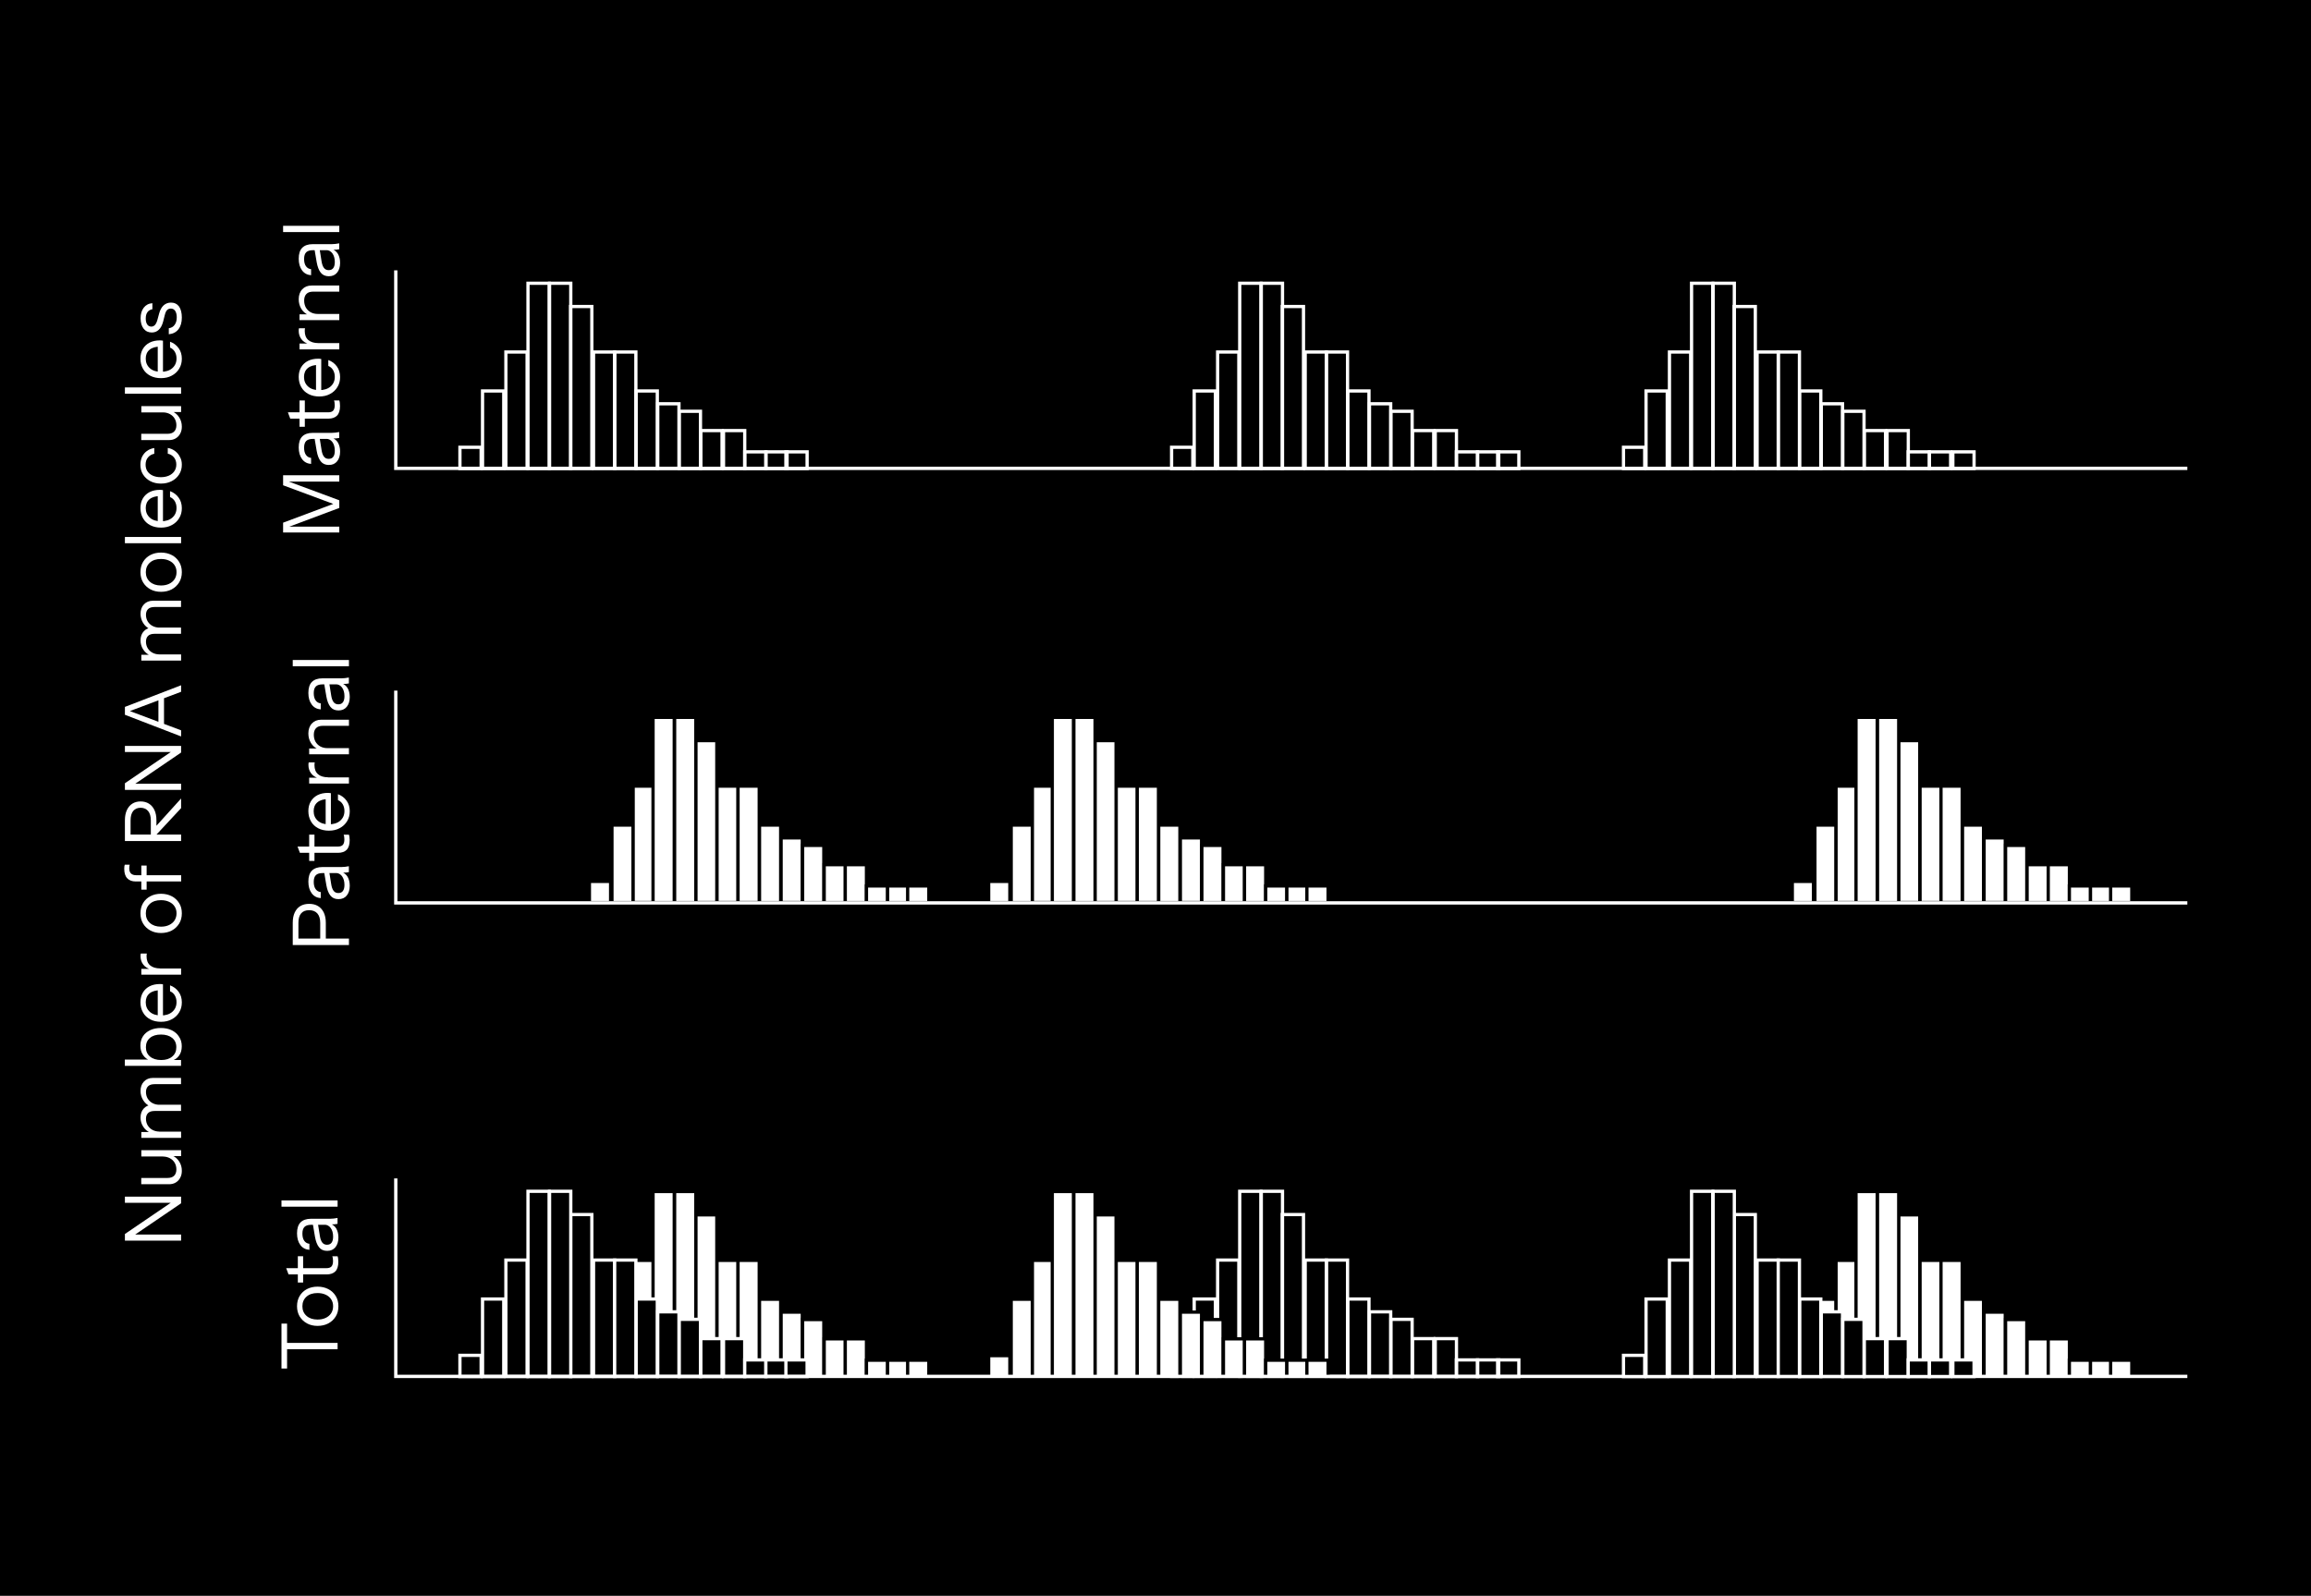 <?xml version="1.0" encoding="utf-8"?>
<!-- Generator: Adobe Illustrator 27.9.0, SVG Export Plug-In . SVG Version: 6.00 Build 0)  -->
<svg version="1.1" id="Layer_1" xmlns="http://www.w3.org/2000/svg" xmlns:xlink="http://www.w3.org/1999/xlink" x="0px" y="0px"
	 viewBox="0 0 313.79 216.74" style="enable-background:new 0 0 313.79 216.74;" xml:space="preserve">
<style type="text/css">
	.st0{fill:#FFFFFF;}
	.st1{fill:none;stroke:#FFFFFF;stroke-width:0.441;stroke-miterlimit:10;}
	.st2{fill:#FFFFFF;stroke:#000000;stroke-width:0.441;stroke-miterlimit:10;}
	.st3{fill:none;stroke:#FFFFFF;stroke-width:0.452;stroke-miterlimit:10;}
	.st4{stroke:#FFFFFF;stroke-width:0.441;stroke-miterlimit:10;}
</style>
<g>
	<g>
		<rect width="313.79" height="216.74"/>
	</g>
</g>
<g>
	<g>
		<path class="st0" d="M24.59,168.5h-7.63v-0.9l6.42-4.37l0.02,0.13h-6.44v-0.83h7.63v0.9l-6.42,4.37l-0.02-0.13h6.44V168.5z"/>
		<path class="st0" d="M24.69,159.02c0,0.35-0.07,0.67-0.22,0.94c-0.14,0.28-0.35,0.49-0.61,0.65c-0.27,0.16-0.57,0.23-0.92,0.23
			h-3.76v-0.85h3.54c0.41,0,0.72-0.1,0.92-0.3c0.2-0.2,0.31-0.49,0.31-0.86c0-0.34-0.08-0.64-0.23-0.9s-0.37-0.47-0.65-0.62
			c-0.28-0.15-0.6-0.23-0.96-0.23l1.28-0.14c0.4,0.18,0.72,0.45,0.95,0.83C24.58,158.14,24.69,158.56,24.69,159.02z M24.59,157.02
			h-1.27v0.05h-4.13v-0.85h5.4V157.02z"/>
		<path class="st0" d="M24.59,154.54h-5.4v-0.79h1.27v-0.05h4.13V154.54z M24.59,150.89h-3.58c-0.41,0-0.71,0.09-0.9,0.28
			c-0.19,0.18-0.29,0.45-0.29,0.79c0,0.32,0.08,0.62,0.23,0.88c0.16,0.26,0.37,0.47,0.65,0.62c0.28,0.15,0.6,0.23,0.96,0.23
			l-1.28,0.14c-0.4-0.18-0.72-0.46-0.95-0.83c-0.23-0.37-0.35-0.77-0.35-1.2c0-0.52,0.15-0.95,0.46-1.27
			c0.31-0.32,0.72-0.49,1.24-0.49h3.8V150.89z M24.59,147.25h-3.58c-0.41,0-0.71,0.09-0.9,0.28c-0.19,0.18-0.29,0.45-0.29,0.79
			c0,0.32,0.08,0.62,0.23,0.88c0.16,0.26,0.37,0.47,0.65,0.62c0.28,0.15,0.6,0.23,0.96,0.23l-1.28,0.21
			c-0.4-0.18-0.72-0.47-0.95-0.85c-0.23-0.38-0.35-0.79-0.35-1.23c0-0.52,0.15-0.95,0.46-1.28c0.31-0.33,0.72-0.5,1.24-0.5h3.8
			V147.25z"/>
		<path class="st0" d="M24.68,142.1c0,0.51-0.12,0.94-0.37,1.28c-0.25,0.35-0.6,0.58-1.05,0.71l-0.02-0.12h1.34v0.79h-7.63v-0.85
			h3.48l-0.03,0.12c-0.42-0.13-0.74-0.38-0.98-0.74c-0.24-0.36-0.36-0.78-0.36-1.28c0-0.48,0.12-0.9,0.35-1.26
			c0.23-0.36,0.56-0.63,0.97-0.83c0.42-0.2,0.9-0.3,1.46-0.3c0.56,0,1.06,0.1,1.48,0.31s0.75,0.49,0.98,0.86
			C24.57,141.18,24.68,141.61,24.68,142.1z M23.94,142.23c0-0.54-0.19-0.96-0.56-1.26c-0.37-0.3-0.88-0.46-1.52-0.46
			c-0.64,0-1.14,0.15-1.5,0.46c-0.36,0.3-0.55,0.72-0.55,1.26c0,0.54,0.19,0.96,0.56,1.27c0.37,0.31,0.88,0.47,1.52,0.47
			c0.63,0,1.13-0.16,1.49-0.47C23.76,143.19,23.94,142.77,23.94,142.23z"/>
		<path class="st0" d="M24.69,136.14c0,0.52-0.12,0.97-0.37,1.37c-0.24,0.4-0.58,0.71-1,0.93c-0.42,0.23-0.91,0.34-1.46,0.34
			s-1.04-0.11-1.46-0.33c-0.42-0.22-0.75-0.53-0.98-0.94c-0.23-0.4-0.35-0.86-0.35-1.39c0-0.5,0.11-0.94,0.33-1.31
			c0.22-0.37,0.53-0.66,0.92-0.86c0.4-0.2,0.86-0.3,1.4-0.3c0.07,0,0.14,0,0.2,0.01c0.06,0,0.13,0.01,0.21,0.03v4.46h-0.71v-3.94
			l0.39,0.28c-0.65,0-1.15,0.14-1.5,0.43c-0.35,0.29-0.52,0.69-0.52,1.21c0,0.54,0.19,0.97,0.56,1.3c0.37,0.33,0.87,0.49,1.5,0.49
			c0.64,0,1.16-0.16,1.54-0.49s0.58-0.77,0.58-1.32c0-0.35-0.08-0.65-0.23-0.91c-0.15-0.26-0.37-0.45-0.65-0.57v-0.8
			c0.49,0.18,0.88,0.47,1.17,0.88C24.55,135.11,24.69,135.59,24.69,136.14z"/>
		<path class="st0" d="M24.59,132.38h-5.4v-0.79h1.38v-0.05h4.02V132.38z M21.77,131.53l-1.28,0.14c-0.46-0.13-0.81-0.35-1.05-0.68
			c-0.24-0.32-0.36-0.7-0.36-1.12c0-0.18,0.01-0.3,0.04-0.36h0.82c-0.01,0.04-0.02,0.08-0.03,0.15c0,0.06-0.01,0.14-0.01,0.23
			c0,0.54,0.16,0.94,0.48,1.22C20.71,131.39,21.17,131.53,21.77,131.53z"/>
		<path class="st0" d="M24.69,124.05c0,0.53-0.12,1-0.37,1.4c-0.25,0.4-0.58,0.71-1.01,0.94c-0.43,0.22-0.91,0.33-1.45,0.33
			c-0.54,0-1.02-0.11-1.44-0.34c-0.42-0.23-0.75-0.54-0.99-0.94c-0.24-0.4-0.36-0.86-0.36-1.39c0-0.54,0.12-1,0.36-1.4
			c0.24-0.4,0.57-0.71,0.99-0.93c0.42-0.22,0.9-0.33,1.44-0.33c0.54,0,1.02,0.11,1.45,0.33c0.43,0.22,0.76,0.53,1.01,0.93
			C24.57,123.04,24.69,123.51,24.69,124.05z M23.97,124.05c0-0.37-0.09-0.68-0.27-0.95c-0.18-0.27-0.43-0.48-0.75-0.62
			c-0.32-0.15-0.68-0.22-1.1-0.22c-0.62,0-1.12,0.16-1.49,0.49c-0.37,0.33-0.56,0.76-0.56,1.31c0,0.54,0.19,0.97,0.56,1.3
			c0.37,0.33,0.87,0.5,1.49,0.5c0.42,0,0.78-0.07,1.1-0.22c0.32-0.15,0.57-0.36,0.75-0.63C23.88,124.72,23.97,124.41,23.97,124.05z"
			/>
		<path class="st0" d="M19.91,120.83h-0.72v-3.27h0.72V120.83z M24.59,119.72h-6.16c-0.49,0-0.88-0.14-1.15-0.43
			c-0.28-0.29-0.41-0.72-0.41-1.31c0-0.14,0.01-0.25,0.02-0.33c0.01-0.08,0.03-0.15,0.05-0.21h0.67c-0.01,0.05-0.03,0.12-0.04,0.21
			c-0.01,0.09-0.02,0.18-0.02,0.28c0,0.32,0.08,0.56,0.24,0.71c0.16,0.15,0.39,0.23,0.69,0.23h6.12V119.72z"/>
		<path class="st0" d="M24.59,114.23h-7.63v-2.82c0-0.54,0.09-1.01,0.27-1.39c0.18-0.38,0.42-0.67,0.74-0.87s0.69-0.3,1.12-0.3
			c0.43,0,0.81,0.1,1.13,0.3s0.57,0.49,0.75,0.87c0.18,0.38,0.27,0.84,0.27,1.39v2.18h-0.76v-2.15c0-0.56-0.12-0.99-0.37-1.29
			c-0.25-0.29-0.59-0.44-1.02-0.44c-0.42,0-0.75,0.14-1,0.43c-0.24,0.29-0.36,0.72-0.36,1.29v1.92h6.86V114.23z M24.59,109.76
			l-3.78,4.06v-1.19l3.78-4.18V109.76z"/>
		<path class="st0" d="M24.59,107.28h-7.63v-0.9l6.42-4.37l0.02,0.13h-6.44v-0.83h7.63v0.9l-6.42,4.37l-0.02-0.13h6.44V107.28z"/>
		<path class="st0" d="M24.59,100.02l-7.63-2.94v-0.76l7.63,2.87V100.02z M21.51,98.56v-3.98h0.76v3.98H21.51z M24.59,93.96
			l-7.63,2.87v-0.82l7.63-2.94V93.96z"/>
		<path class="st0" d="M24.59,89.72h-5.4v-0.79h1.27v-0.05h4.13V89.72z M24.59,86.08h-3.58c-0.41,0-0.71,0.09-0.9,0.28
			c-0.19,0.18-0.29,0.45-0.29,0.79c0,0.32,0.08,0.62,0.23,0.88c0.16,0.26,0.37,0.47,0.65,0.62c0.28,0.15,0.6,0.23,0.96,0.23
			l-1.28,0.14c-0.4-0.18-0.72-0.46-0.95-0.83c-0.23-0.37-0.35-0.77-0.35-1.2c0-0.52,0.15-0.95,0.46-1.27
			c0.31-0.32,0.72-0.49,1.24-0.49h3.8V86.08z M24.59,82.44h-3.58c-0.41,0-0.71,0.09-0.9,0.28c-0.19,0.18-0.29,0.45-0.29,0.79
			c0,0.32,0.08,0.62,0.23,0.88c0.16,0.26,0.37,0.47,0.65,0.62c0.28,0.15,0.6,0.23,0.96,0.23l-1.28,0.21
			c-0.4-0.18-0.72-0.47-0.95-0.85c-0.23-0.38-0.35-0.79-0.35-1.23c0-0.52,0.15-0.95,0.46-1.28c0.31-0.33,0.72-0.5,1.24-0.5h3.8
			V82.44z"/>
		<path class="st0" d="M24.69,77.71c0,0.53-0.12,1-0.37,1.4c-0.25,0.4-0.58,0.71-1.01,0.94c-0.43,0.22-0.91,0.33-1.45,0.33
			c-0.54,0-1.02-0.11-1.44-0.34c-0.42-0.23-0.75-0.54-0.99-0.94c-0.24-0.4-0.36-0.86-0.36-1.39c0-0.54,0.12-1,0.36-1.4
			c0.24-0.4,0.57-0.71,0.99-0.93c0.42-0.22,0.9-0.33,1.44-0.33c0.54,0,1.02,0.11,1.45,0.33c0.43,0.22,0.76,0.53,1.01,0.93
			C24.57,76.71,24.69,77.18,24.69,77.71z M23.97,77.71c0-0.37-0.09-0.68-0.27-0.95c-0.18-0.27-0.43-0.48-0.75-0.62
			c-0.32-0.15-0.68-0.22-1.1-0.22c-0.62,0-1.12,0.16-1.49,0.49c-0.37,0.33-0.56,0.76-0.56,1.31c0,0.54,0.19,0.97,0.56,1.3
			c0.37,0.33,0.87,0.5,1.49,0.5c0.42,0,0.78-0.07,1.1-0.22c0.32-0.15,0.57-0.36,0.75-0.63C23.88,78.39,23.97,78.07,23.97,77.71z"/>
		<path class="st0" d="M24.59,73.78h-7.63v-0.85h7.63V73.78z"/>
		<path class="st0" d="M24.69,69.02c0,0.52-0.12,0.97-0.37,1.37c-0.24,0.4-0.58,0.71-1,0.93c-0.42,0.23-0.91,0.34-1.46,0.34
			s-1.04-0.11-1.46-0.33c-0.42-0.22-0.75-0.53-0.98-0.94c-0.23-0.4-0.35-0.86-0.35-1.39c0-0.5,0.11-0.94,0.33-1.31
			c0.22-0.37,0.53-0.66,0.92-0.86c0.4-0.2,0.86-0.3,1.4-0.3c0.07,0,0.14,0,0.2,0.01c0.06,0,0.13,0.01,0.21,0.03v4.46h-0.71v-3.94
			l0.39,0.28c-0.65,0-1.15,0.14-1.5,0.43c-0.35,0.29-0.52,0.69-0.52,1.21c0,0.54,0.19,0.97,0.56,1.3c0.37,0.33,0.87,0.49,1.5,0.49
			c0.64,0,1.16-0.16,1.54-0.49c0.38-0.33,0.58-0.77,0.58-1.32c0-0.35-0.08-0.65-0.23-0.91c-0.15-0.26-0.37-0.45-0.65-0.57v-0.8
			c0.49,0.18,0.88,0.47,1.17,0.88C24.55,67.99,24.69,68.47,24.69,69.02z"/>
		<path class="st0" d="M24.69,63.12c0,0.49-0.12,0.93-0.37,1.32c-0.24,0.38-0.58,0.69-1.01,0.91c-0.43,0.22-0.91,0.33-1.46,0.33
			c-0.54,0-1.02-0.11-1.44-0.33c-0.42-0.22-0.75-0.53-0.99-0.91c-0.24-0.38-0.36-0.82-0.36-1.31c0-0.4,0.08-0.76,0.23-1.09
			c0.16-0.32,0.38-0.59,0.66-0.79c0.29-0.21,0.62-0.34,1-0.4v0.78c-0.35,0.07-0.63,0.23-0.85,0.49c-0.22,0.25-0.33,0.58-0.33,0.99
			c0,0.35,0.08,0.65,0.25,0.9c0.17,0.25,0.41,0.45,0.72,0.59c0.31,0.14,0.67,0.21,1.09,0.21c0.42,0,0.78-0.07,1.1-0.21
			c0.32-0.14,0.56-0.34,0.74-0.6c0.18-0.26,0.27-0.56,0.27-0.91c0-0.39-0.11-0.71-0.32-0.97c-0.22-0.26-0.5-0.43-0.84-0.5v-0.78
			c0.37,0.06,0.7,0.2,0.99,0.42c0.29,0.22,0.51,0.48,0.66,0.8C24.62,62.38,24.69,62.73,24.69,63.12z"/>
		<path class="st0" d="M24.69,57.95c0,0.35-0.07,0.67-0.22,0.94c-0.14,0.28-0.35,0.49-0.61,0.65c-0.27,0.16-0.57,0.23-0.92,0.23
			h-3.76v-0.85h3.54c0.41,0,0.72-0.1,0.92-0.3c0.2-0.2,0.31-0.49,0.31-0.86c0-0.34-0.08-0.64-0.23-0.9s-0.37-0.47-0.65-0.62
			c-0.28-0.15-0.6-0.23-0.96-0.23l1.28-0.14c0.4,0.18,0.72,0.45,0.95,0.83C24.58,57.08,24.69,57.49,24.69,57.95z M24.59,55.96h-1.27
			v0.05h-4.13v-0.85h5.4V55.96z"/>
		<path class="st0" d="M24.59,53.47h-7.63v-0.85h7.63V53.47z"/>
		<path class="st0" d="M24.69,48.72c0,0.52-0.12,0.97-0.37,1.37c-0.24,0.4-0.58,0.71-1,0.93c-0.42,0.23-0.91,0.34-1.46,0.34
			s-1.04-0.11-1.46-0.33c-0.42-0.22-0.75-0.53-0.98-0.94c-0.23-0.4-0.35-0.86-0.35-1.39c0-0.5,0.11-0.94,0.33-1.31
			c0.22-0.37,0.53-0.66,0.92-0.86c0.4-0.2,0.86-0.3,1.4-0.3c0.07,0,0.14,0,0.2,0.01c0.06,0,0.13,0.01,0.21,0.03v4.46h-0.71v-3.94
			l0.39,0.28c-0.65,0-1.15,0.14-1.5,0.43c-0.35,0.29-0.52,0.69-0.52,1.21c0,0.54,0.19,0.97,0.56,1.3c0.37,0.33,0.87,0.49,1.5,0.49
			c0.64,0,1.16-0.16,1.54-0.49c0.38-0.33,0.58-0.77,0.58-1.32c0-0.35-0.08-0.65-0.23-0.91c-0.15-0.26-0.37-0.45-0.65-0.57v-0.8
			c0.49,0.18,0.88,0.47,1.17,0.88C24.55,47.69,24.69,48.17,24.69,48.72z"/>
		<path class="st0" d="M24.69,43.13c0,0.66-0.15,1.19-0.46,1.59c-0.31,0.4-0.74,0.62-1.31,0.68v-0.82c0.35-0.05,0.61-0.2,0.79-0.46
			C23.9,43.87,24,43.53,24,43.11c0-0.37-0.07-0.67-0.21-0.88c-0.14-0.21-0.34-0.32-0.6-0.32c-0.18,0-0.34,0.06-0.48,0.18
			c-0.14,0.12-0.25,0.36-0.34,0.72l-0.22,0.87c-0.13,0.49-0.32,0.86-0.59,1.11c-0.26,0.25-0.58,0.37-0.95,0.37
			c-0.47,0-0.83-0.17-1.11-0.52c-0.27-0.35-0.41-0.82-0.41-1.41c0-0.59,0.14-1.06,0.42-1.43c0.28-0.37,0.67-0.58,1.18-0.62v0.82
			c-0.29,0.05-0.51,0.18-0.67,0.4c-0.16,0.22-0.23,0.51-0.23,0.87c0,0.35,0.07,0.61,0.2,0.8c0.13,0.19,0.32,0.29,0.56,0.29
			c0.18,0,0.34-0.07,0.48-0.21c0.13-0.14,0.25-0.37,0.34-0.69l0.23-0.85c0.13-0.5,0.34-0.88,0.61-1.13c0.28-0.25,0.61-0.38,1-0.38
			c0.47,0,0.84,0.18,1.11,0.54C24.56,41.99,24.69,42.49,24.69,43.13z"/>
	</g>
	<g>
		<path class="st0" d="M46.07,72.32h-7.63v-1.33l7.35-2.75v0.4l-7.35-2.73v-1.36h7.63v0.86H38.9v-0.12l7.17,2.66v1.04l-7.11,2.66
			v-0.12h7.11V72.32z"/>
		<path class="st0" d="M46.18,61.33c0,0.56-0.14,1-0.41,1.33c-0.27,0.33-0.64,0.49-1.12,0.49c-0.47,0-0.84-0.16-1.1-0.49
			c-0.26-0.32-0.44-0.8-0.55-1.42l-0.32-1.89h0.7l0.28,1.76c0.06,0.4,0.17,0.7,0.32,0.9c0.15,0.2,0.36,0.31,0.65,0.31
			c0.28,0,0.48-0.09,0.62-0.28c0.14-0.19,0.21-0.46,0.21-0.83c0-0.47-0.11-0.86-0.32-1.16c-0.22-0.3-0.5-0.45-0.84-0.45l0.75-0.14
			c0.36,0.11,0.64,0.33,0.84,0.66C46.08,60.46,46.18,60.86,46.18,61.33z M46.07,59.48c-0.12,0.03-0.26,0.05-0.41,0.06
			c-0.16,0.01-0.35,0.02-0.59,0.02v0.05h-2.58c-0.41,0-0.71,0.09-0.91,0.28c-0.19,0.19-0.29,0.49-0.29,0.91
			c0,0.41,0.08,0.74,0.25,0.98c0.17,0.24,0.4,0.38,0.7,0.41v0.82c-0.52-0.04-0.93-0.25-1.23-0.66s-0.45-0.93-0.45-1.58
			c0-0.67,0.16-1.17,0.48-1.49c0.32-0.32,0.79-0.49,1.43-0.49h2.59c0.16,0,0.32-0.01,0.48-0.03c0.17-0.02,0.34-0.05,0.52-0.08V59.48
			z"/>
		<path class="st0" d="M41.39,57.96h-0.72v-3.57h0.72V57.96z M46.17,55.14c0,0.6-0.14,1.04-0.41,1.31
			c-0.27,0.27-0.67,0.41-1.18,0.41h-5.17L39.09,56h5.48c0.3,0,0.53-0.08,0.67-0.23c0.14-0.16,0.21-0.41,0.21-0.76
			c0-0.14-0.01-0.26-0.03-0.37c-0.02-0.1-0.04-0.19-0.07-0.25h0.72c0.03,0.07,0.05,0.17,0.07,0.3
			C46.16,54.83,46.17,54.97,46.17,55.14z"/>
		<path class="st0" d="M46.18,51.21c0,0.52-0.12,0.97-0.37,1.37c-0.24,0.4-0.58,0.71-1,0.93c-0.42,0.23-0.91,0.34-1.46,0.34
			s-1.04-0.11-1.46-0.33c-0.42-0.22-0.75-0.53-0.98-0.94c-0.23-0.4-0.35-0.86-0.35-1.39c0-0.5,0.11-0.94,0.33-1.31
			c0.22-0.37,0.53-0.66,0.92-0.86c0.4-0.2,0.86-0.3,1.4-0.3c0.07,0,0.14,0,0.2,0.01c0.06,0,0.13,0.01,0.21,0.03v4.46h-0.71v-3.94
			l0.39,0.28c-0.65,0-1.15,0.14-1.5,0.43c-0.35,0.29-0.52,0.69-0.52,1.21c0,0.54,0.19,0.97,0.56,1.3c0.37,0.33,0.87,0.49,1.5,0.49
			c0.64,0,1.16-0.16,1.54-0.49c0.38-0.33,0.58-0.77,0.58-1.32c0-0.35-0.08-0.65-0.23-0.91c-0.15-0.26-0.37-0.45-0.65-0.57v-0.8
			c0.49,0.18,0.88,0.47,1.17,0.88C46.03,50.17,46.18,50.66,46.18,51.21z"/>
		<path class="st0" d="M46.07,47.45h-5.4v-0.79h1.38V46.6h4.02V47.45z M43.25,46.6l-1.28,0.14c-0.46-0.13-0.81-0.35-1.05-0.68
			c-0.24-0.32-0.36-0.7-0.36-1.12c0-0.18,0.01-0.3,0.04-0.36h0.82c-0.01,0.04-0.02,0.08-0.03,0.15c0,0.06-0.01,0.14-0.01,0.23
			c0,0.54,0.16,0.94,0.48,1.22C42.19,46.46,42.65,46.6,43.25,46.6z"/>
		<path class="st0" d="M46.07,43.48h-5.4v-0.79h1.27v-0.05h4.13V43.48z M46.07,39.61h-3.54c-0.41,0-0.72,0.1-0.92,0.31
			c-0.21,0.21-0.31,0.51-0.31,0.91c0,0.35,0.08,0.67,0.23,0.94c0.16,0.27,0.37,0.48,0.65,0.64c0.28,0.15,0.6,0.23,0.96,0.23
			l-1.28,0.14c-0.4-0.18-0.72-0.46-0.95-0.84c-0.23-0.38-0.35-0.81-0.35-1.29c0-0.56,0.16-1.02,0.48-1.36
			c0.32-0.34,0.74-0.51,1.27-0.51h3.76V39.61z"/>
		<path class="st0" d="M46.18,35.7c0,0.56-0.14,1-0.41,1.33c-0.27,0.33-0.64,0.49-1.12,0.49c-0.47,0-0.84-0.16-1.1-0.49
			c-0.26-0.32-0.44-0.8-0.55-1.42l-0.32-1.89h0.7l0.28,1.76c0.06,0.4,0.17,0.7,0.32,0.9c0.15,0.2,0.36,0.31,0.65,0.31
			c0.28,0,0.48-0.09,0.62-0.28c0.14-0.19,0.21-0.46,0.21-0.83c0-0.47-0.11-0.86-0.32-1.16c-0.22-0.3-0.5-0.45-0.84-0.45l0.75-0.14
			c0.36,0.11,0.64,0.33,0.84,0.66C46.08,34.83,46.18,35.23,46.18,35.7z M46.07,33.85c-0.12,0.03-0.26,0.05-0.41,0.06
			c-0.16,0.01-0.35,0.02-0.59,0.02v0.05h-2.58c-0.41,0-0.71,0.09-0.91,0.28c-0.19,0.19-0.29,0.49-0.29,0.91
			c0,0.41,0.08,0.74,0.25,0.98c0.17,0.24,0.4,0.38,0.7,0.41v0.82c-0.52-0.04-0.93-0.25-1.23-0.66s-0.45-0.93-0.45-1.58
			c0-0.67,0.16-1.17,0.48-1.49c0.32-0.32,0.79-0.49,1.43-0.49h2.59c0.16,0,0.32-0.01,0.48-0.03c0.17-0.02,0.34-0.05,0.52-0.08V33.85
			z"/>
		<path class="st0" d="M46.07,31.52h-7.63v-0.85h7.63V31.52z"/>
	</g>
	<g>
		<path class="st0" d="M47.38,128.35h-7.63v-3.03c0-0.54,0.09-1.01,0.27-1.39c0.18-0.38,0.43-0.67,0.76-0.87
			c0.33-0.2,0.73-0.3,1.2-0.3c0.47,0,0.87,0.1,1.2,0.3c0.34,0.2,0.59,0.49,0.78,0.87c0.18,0.38,0.28,0.84,0.28,1.39v2.39h-0.76
			v-2.36c0-0.56-0.13-0.99-0.39-1.29c-0.26-0.29-0.63-0.44-1.11-0.44c-0.48,0-0.84,0.14-1.09,0.43c-0.25,0.29-0.37,0.72-0.37,1.29
			v2.13h6.86V128.35z"/>
		<path class="st0" d="M47.49,120.3c0,0.56-0.14,1-0.41,1.33c-0.27,0.33-0.64,0.49-1.12,0.49s-0.84-0.16-1.1-0.49
			c-0.26-0.32-0.44-0.8-0.55-1.42l-0.32-1.89h0.7l0.28,1.76c0.06,0.4,0.17,0.7,0.32,0.9c0.15,0.2,0.36,0.31,0.65,0.31
			c0.28,0,0.48-0.09,0.62-0.28c0.14-0.19,0.21-0.46,0.21-0.83c0-0.47-0.11-0.86-0.32-1.16c-0.22-0.3-0.5-0.45-0.84-0.45l0.75-0.14
			c0.36,0.11,0.64,0.33,0.84,0.66C47.39,119.43,47.49,119.83,47.49,120.3z M47.38,118.45c-0.12,0.03-0.26,0.05-0.41,0.06
			c-0.16,0.01-0.35,0.02-0.59,0.02v0.05h-2.58c-0.41,0-0.71,0.09-0.91,0.28c-0.19,0.19-0.29,0.49-0.29,0.91
			c0,0.41,0.08,0.74,0.25,0.98c0.17,0.24,0.4,0.38,0.7,0.41v0.82c-0.52-0.04-0.93-0.25-1.23-0.66s-0.45-0.93-0.45-1.58
			c0-0.67,0.16-1.17,0.48-1.49c0.32-0.32,0.79-0.49,1.43-0.49h2.59c0.16,0,0.32-0.01,0.48-0.03c0.17-0.02,0.34-0.05,0.52-0.08
			V118.45z"/>
		<path class="st0" d="M42.7,116.93h-0.72v-3.57h0.72V116.93z M47.48,114.11c0,0.6-0.14,1.04-0.41,1.31
			c-0.27,0.27-0.67,0.41-1.18,0.41h-5.17l-0.32-0.85h5.48c0.3,0,0.53-0.08,0.67-0.23c0.14-0.16,0.21-0.41,0.21-0.76
			c0-0.14-0.01-0.26-0.03-0.37c-0.02-0.1-0.04-0.19-0.07-0.25h0.72c0.03,0.07,0.05,0.17,0.07,0.3
			C47.47,113.8,47.48,113.94,47.48,114.11z"/>
		<path class="st0" d="M47.49,110.18c0,0.52-0.12,0.97-0.37,1.37s-0.58,0.71-1,0.93c-0.42,0.23-0.91,0.34-1.46,0.34
			s-1.04-0.11-1.46-0.33c-0.42-0.22-0.75-0.53-0.98-0.94c-0.23-0.4-0.35-0.86-0.35-1.39c0-0.5,0.11-0.94,0.33-1.31
			c0.22-0.37,0.53-0.66,0.92-0.86c0.4-0.2,0.86-0.3,1.4-0.3c0.07,0,0.14,0,0.2,0.01c0.06,0,0.13,0.01,0.21,0.03v4.46h-0.71v-3.94
			l0.39,0.28c-0.65,0-1.15,0.14-1.5,0.43c-0.35,0.29-0.52,0.69-0.52,1.21c0,0.54,0.19,0.97,0.56,1.3c0.37,0.33,0.87,0.49,1.5,0.49
			c0.64,0,1.16-0.16,1.54-0.49c0.38-0.33,0.58-0.77,0.58-1.32c0-0.35-0.08-0.65-0.23-0.91c-0.15-0.26-0.37-0.45-0.65-0.57v-0.8
			c0.49,0.18,0.88,0.47,1.17,0.88C47.35,109.14,47.49,109.63,47.49,110.18z"/>
		<path class="st0" d="M47.38,106.42h-5.4v-0.79h1.38v-0.05h4.02V106.42z M44.57,105.57l-1.28,0.14c-0.46-0.13-0.81-0.35-1.05-0.68
			c-0.24-0.32-0.36-0.7-0.36-1.12c0-0.18,0.01-0.3,0.04-0.36h0.82c-0.01,0.04-0.02,0.08-0.03,0.15c0,0.06-0.01,0.14-0.01,0.23
			c0,0.54,0.16,0.94,0.48,1.22C43.5,105.43,43.96,105.57,44.57,105.57z"/>
		<path class="st0" d="M47.38,102.45h-5.4v-0.79h1.27v-0.05h4.13V102.45z M47.38,98.58h-3.54c-0.41,0-0.72,0.1-0.92,0.31
			c-0.21,0.21-0.31,0.51-0.31,0.91c0,0.35,0.08,0.67,0.23,0.94c0.16,0.27,0.37,0.48,0.65,0.64c0.28,0.15,0.6,0.23,0.96,0.23
			l-1.28,0.14c-0.4-0.18-0.72-0.46-0.95-0.84c-0.23-0.38-0.35-0.81-0.35-1.29c0-0.56,0.16-1.02,0.48-1.36
			c0.32-0.34,0.74-0.51,1.27-0.51h3.76V98.58z"/>
		<path class="st0" d="M47.49,94.67c0,0.56-0.14,1-0.41,1.33c-0.27,0.33-0.64,0.49-1.12,0.49s-0.84-0.16-1.1-0.49
			c-0.26-0.32-0.44-0.8-0.55-1.42l-0.32-1.89h0.7l0.28,1.76c0.06,0.4,0.17,0.7,0.32,0.9c0.15,0.2,0.36,0.31,0.65,0.31
			c0.28,0,0.48-0.09,0.62-0.28c0.14-0.19,0.21-0.46,0.21-0.83c0-0.47-0.11-0.86-0.32-1.16c-0.22-0.3-0.5-0.45-0.84-0.45l0.75-0.14
			c0.36,0.11,0.64,0.33,0.84,0.66C47.39,93.8,47.49,94.2,47.49,94.67z M47.38,92.82c-0.12,0.03-0.26,0.05-0.41,0.06
			c-0.16,0.01-0.35,0.02-0.59,0.02v0.05h-2.58c-0.41,0-0.71,0.09-0.91,0.28c-0.19,0.19-0.29,0.49-0.29,0.91
			c0,0.41,0.08,0.74,0.25,0.98c0.17,0.24,0.4,0.38,0.7,0.41v0.82c-0.52-0.04-0.93-0.25-1.23-0.66c-0.3-0.4-0.45-0.93-0.45-1.58
			c0-0.67,0.16-1.17,0.48-1.49c0.32-0.32,0.79-0.49,1.43-0.49h2.59c0.16,0,0.32-0.01,0.48-0.03c0.17-0.02,0.34-0.05,0.52-0.08V92.82
			z"/>
		<path class="st0" d="M47.38,90.49h-7.63v-0.85h7.63V90.49z"/>
	</g>
	<g>
		<path class="st0" d="M45.84,183.25h-6.86v2.62h-0.76v-6.1h0.76v2.62h6.86V183.25z"/>
		<path class="st0" d="M45.95,177.41c0,0.53-0.12,1-0.37,1.4c-0.25,0.4-0.58,0.71-1.01,0.94c-0.43,0.22-0.91,0.33-1.45,0.33
			c-0.54,0-1.02-0.11-1.44-0.34c-0.42-0.23-0.74-0.54-0.99-0.94c-0.24-0.4-0.36-0.86-0.36-1.39c0-0.54,0.12-1,0.36-1.4
			c0.24-0.4,0.57-0.71,0.99-0.93c0.42-0.22,0.9-0.33,1.44-0.33c0.54,0,1.02,0.11,1.45,0.33c0.43,0.22,0.76,0.53,1.01,0.93
			C45.83,176.41,45.95,176.88,45.95,177.41z M45.23,177.41c0-0.37-0.09-0.68-0.27-0.95c-0.18-0.27-0.43-0.48-0.75-0.62
			c-0.32-0.15-0.69-0.22-1.1-0.22c-0.62,0-1.12,0.16-1.49,0.49c-0.37,0.33-0.56,0.76-0.56,1.31c0,0.54,0.19,0.97,0.56,1.3
			c0.37,0.33,0.87,0.5,1.49,0.5c0.42,0,0.78-0.07,1.1-0.22c0.32-0.15,0.57-0.36,0.75-0.63C45.14,178.09,45.23,177.77,45.23,177.41z"
			/>
		<path class="st0" d="M41.16,174.19h-0.72v-3.57h0.72V174.19z M45.94,171.37c0,0.6-0.14,1.04-0.41,1.31
			c-0.27,0.27-0.67,0.41-1.18,0.41h-5.17l-0.32-0.85h5.48c0.3,0,0.53-0.08,0.67-0.23c0.14-0.16,0.21-0.41,0.21-0.76
			c0-0.14-0.01-0.26-0.03-0.37c-0.02-0.1-0.04-0.19-0.07-0.25h0.72c0.03,0.07,0.05,0.17,0.07,0.3
			C45.93,171.06,45.94,171.21,45.94,171.37z"/>
		<path class="st0" d="M45.95,168.07c0,0.56-0.14,1-0.41,1.33c-0.27,0.33-0.64,0.49-1.12,0.49s-0.84-0.16-1.1-0.49
			c-0.26-0.32-0.44-0.8-0.55-1.42l-0.32-1.89h0.7l0.28,1.76c0.06,0.4,0.17,0.7,0.32,0.9c0.15,0.2,0.36,0.31,0.65,0.31
			c0.27,0,0.48-0.09,0.62-0.28c0.14-0.19,0.21-0.46,0.21-0.83c0-0.47-0.11-0.86-0.32-1.16c-0.22-0.3-0.5-0.45-0.84-0.45l0.75-0.14
			c0.36,0.11,0.64,0.33,0.84,0.66C45.85,167.2,45.95,167.6,45.95,168.07z M45.84,166.22c-0.12,0.03-0.26,0.05-0.41,0.06
			c-0.16,0.01-0.35,0.02-0.59,0.02v0.05h-2.58c-0.41,0-0.71,0.09-0.91,0.28c-0.19,0.19-0.29,0.49-0.29,0.91
			c0,0.41,0.08,0.74,0.25,0.98c0.17,0.24,0.4,0.38,0.7,0.41v0.82c-0.52-0.04-0.93-0.25-1.23-0.66c-0.3-0.4-0.45-0.93-0.45-1.58
			c0-0.67,0.16-1.17,0.48-1.49c0.32-0.32,0.79-0.49,1.43-0.49h2.59c0.16,0,0.32-0.01,0.48-0.03c0.17-0.02,0.34-0.05,0.52-0.08
			V166.22z"/>
		<path class="st0" d="M45.84,163.89h-7.62v-0.85h7.62V163.89z"/>
	</g>
	<g>
		<rect x="62.45" y="60.75" class="st1" width="2.88" height="2.88"/>
		<rect x="65.52" y="53.1" class="st1" width="2.88" height="10.53"/>
		<rect x="86.37" y="53.1" class="st1" width="2.88" height="10.53"/>
		<rect x="89.31" y="54.84" class="st1" width="2.88" height="8.78"/>
		<rect x="92.23" y="55.86" class="st1" width="2.88" height="7.77"/>
		<rect x="95.16" y="58.48" class="st1" width="2.88" height="5.15"/>
		<rect x="98.24" y="58.48" class="st1" width="2.88" height="5.15"/>
		<rect x="101.12" y="61.37" class="st1" width="2.88" height="2.26"/>
		<rect x="103.99" y="61.37" class="st1" width="2.88" height="2.26"/>
		<rect x="106.71" y="61.37" class="st1" width="2.88" height="2.26"/>
		<rect x="68.69" y="47.81" class="st1" width="2.88" height="15.81"/>
		<rect x="80.59" y="47.81" class="st1" width="2.88" height="15.81"/>
		<rect x="83.46" y="47.81" class="st1" width="2.88" height="15.81"/>
		<rect x="77.48" y="41.63" class="st1" width="2.88" height="21.99"/>
		<rect x="71.69" y="38.47" class="st1" width="2.88" height="25.16"/>
		<rect x="74.62" y="38.47" class="st1" width="2.88" height="25.16"/>
		<rect x="159.08" y="60.75" class="st1" width="2.88" height="2.88"/>
		<rect x="162.15" y="53.1" class="st1" width="2.88" height="10.53"/>
		<rect x="183" y="53.1" class="st1" width="2.88" height="10.53"/>
		<rect x="185.95" y="54.84" class="st1" width="2.88" height="8.78"/>
		<rect x="188.86" y="55.86" class="st1" width="2.88" height="7.77"/>
		<rect x="191.79" y="58.48" class="st1" width="2.88" height="5.15"/>
		<rect x="194.88" y="58.48" class="st1" width="2.88" height="5.15"/>
		<rect x="197.75" y="61.37" class="st1" width="2.88" height="2.26"/>
		<rect x="200.62" y="61.37" class="st1" width="2.88" height="2.26"/>
		<rect x="203.35" y="61.37" class="st1" width="2.88" height="2.26"/>
		<rect x="165.33" y="47.81" class="st1" width="2.88" height="15.81"/>
		<rect x="177.22" y="47.81" class="st1" width="2.88" height="15.81"/>
		<rect x="180.09" y="47.81" class="st1" width="2.88" height="15.81"/>
		<rect x="174.11" y="41.63" class="st1" width="2.88" height="21.99"/>
		<rect x="168.33" y="38.47" class="st1" width="2.88" height="25.16"/>
		<rect x="171.26" y="38.47" class="st1" width="2.88" height="25.16"/>
		<rect x="220.44" y="60.75" class="st1" width="2.88" height="2.88"/>
		<rect x="223.5" y="53.1" class="st1" width="2.88" height="10.53"/>
		<rect x="244.35" y="53.1" class="st1" width="2.88" height="10.53"/>
		<rect x="247.3" y="54.84" class="st1" width="2.88" height="8.78"/>
		<rect x="250.22" y="55.86" class="st1" width="2.88" height="7.77"/>
		<rect x="253.14" y="58.48" class="st1" width="2.88" height="5.15"/>
		<rect x="256.23" y="58.48" class="st1" width="2.88" height="5.15"/>
		<rect x="259.1" y="61.37" class="st1" width="2.88" height="2.26"/>
		<rect x="261.98" y="61.37" class="st1" width="2.88" height="2.26"/>
		<rect x="265.16" y="61.37" class="st1" width="2.88" height="2.26"/>
		<rect x="226.68" y="47.81" class="st1" width="2.88" height="15.81"/>
		<rect x="238.58" y="47.81" class="st1" width="2.88" height="15.81"/>
		<rect x="241.45" y="47.81" class="st1" width="2.88" height="15.81"/>
		<rect x="235.46" y="41.63" class="st1" width="2.88" height="21.99"/>
		<rect x="229.68" y="38.47" class="st1" width="2.88" height="25.16"/>
		<rect x="232.61" y="38.47" class="st1" width="2.88" height="25.16"/>
		<rect x="243.36" y="119.71" class="st2" width="2.88" height="2.88"/>
		<rect x="246.43" y="112.06" class="st2" width="2.88" height="10.53"/>
		<rect x="266.45" y="112.06" class="st2" width="2.88" height="10.53"/>
		<rect x="269.4" y="113.8" class="st2" width="2.88" height="8.78"/>
		<rect x="272.32" y="114.82" class="st2" width="2.88" height="7.77"/>
		<rect x="275.24" y="117.44" class="st2" width="2.88" height="5.15"/>
		<rect x="278.11" y="117.44" class="st2" width="2.88" height="5.15"/>
		<rect x="280.98" y="120.33" class="st2" width="2.88" height="2.26"/>
		<rect x="283.85" y="120.33" class="st2" width="2.88" height="2.26"/>
		<rect x="286.58" y="120.33" class="st2" width="2.88" height="2.26"/>
		<rect x="249.3" y="106.77" class="st2" width="2.88" height="15.81"/>
		<rect x="260.68" y="106.77" class="st2" width="2.88" height="15.81"/>
		<rect x="263.55" y="106.77" class="st2" width="2.88" height="15.81"/>
		<rect x="257.79" y="100.59" class="st2" width="2.88" height="21.99"/>
		<rect x="252.01" y="97.43" class="st2" width="2.88" height="25.16"/>
		<rect x="254.93" y="97.43" class="st2" width="2.88" height="25.16"/>
		<rect x="134.24" y="119.71" class="st2" width="2.88" height="2.88"/>
		<rect x="137.3" y="112.06" class="st2" width="2.88" height="10.53"/>
		<rect x="157.33" y="112.06" class="st2" width="2.88" height="10.53"/>
		<rect x="160.27" y="113.8" class="st2" width="2.88" height="8.78"/>
		<rect x="163.19" y="114.82" class="st2" width="2.88" height="7.77"/>
		<rect x="166.12" y="117.44" class="st2" width="2.88" height="5.15"/>
		<rect x="168.98" y="117.44" class="st2" width="2.88" height="5.15"/>
		<rect x="171.86" y="120.33" class="st2" width="2.88" height="2.26"/>
		<rect x="174.73" y="120.33" class="st2" width="2.88" height="2.26"/>
		<rect x="177.45" y="120.33" class="st2" width="2.88" height="2.26"/>
		<rect x="140.18" y="106.77" class="st2" width="2.88" height="15.81"/>
		<rect x="151.55" y="106.77" class="st2" width="2.88" height="15.81"/>
		<rect x="154.42" y="106.77" class="st2" width="2.88" height="15.81"/>
		<rect x="148.66" y="100.59" class="st2" width="2.88" height="21.99"/>
		<rect x="142.88" y="97.43" class="st2" width="2.88" height="25.16"/>
		<rect x="145.81" y="97.43" class="st2" width="2.88" height="25.16"/>
		<rect x="80.03" y="119.71" class="st2" width="2.88" height="2.88"/>
		<rect x="83.09" y="112.06" class="st2" width="2.88" height="10.53"/>
		<rect x="103.12" y="112.06" class="st2" width="2.88" height="10.53"/>
		<rect x="106.06" y="113.8" class="st2" width="2.88" height="8.78"/>
		<rect x="108.98" y="114.82" class="st2" width="2.88" height="7.77"/>
		<rect x="111.91" y="117.44" class="st2" width="2.88" height="5.15"/>
		<rect x="114.77" y="117.44" class="st2" width="2.88" height="5.15"/>
		<rect x="117.65" y="120.33" class="st2" width="2.88" height="2.26"/>
		<rect x="120.52" y="120.33" class="st2" width="2.88" height="2.26"/>
		<rect x="123.24" y="120.33" class="st2" width="2.88" height="2.26"/>
		<rect x="85.97" y="106.77" class="st2" width="2.88" height="15.81"/>
		<rect x="97.34" y="106.77" class="st2" width="2.88" height="15.81"/>
		<rect x="100.21" y="106.77" class="st2" width="2.88" height="15.81"/>
		<rect x="94.45" y="100.59" class="st2" width="2.88" height="21.99"/>
		<rect x="88.67" y="97.43" class="st2" width="2.88" height="25.16"/>
		<rect x="91.6" y="97.43" class="st2" width="2.88" height="25.16"/>
		<polyline class="st3" points="297,63.61 53.74,63.61 53.74,36.72 		"/>
		<polyline class="st3" points="297,122.63 53.74,122.63 53.74,93.8 		"/>
	</g>
	<rect x="159.08" y="184.08" class="st1" width="2.88" height="2.88"/>
	<rect x="162.15" y="176.43" class="st1" width="2.88" height="10.53"/>
	<rect x="183" y="176.43" class="st1" width="2.88" height="10.53"/>
	<rect x="185.95" y="178.17" class="st1" width="2.88" height="8.78"/>
	<rect x="188.86" y="179.19" class="st1" width="2.88" height="7.77"/>
	<rect x="191.79" y="181.81" class="st1" width="2.88" height="5.15"/>
	<rect x="194.88" y="181.81" class="st1" width="2.88" height="5.15"/>
	<rect x="197.75" y="184.7" class="st1" width="2.88" height="2.26"/>
	<rect x="200.62" y="184.7" class="st1" width="2.88" height="2.26"/>
	<rect x="203.35" y="184.7" class="st1" width="2.88" height="2.26"/>
	<rect x="165.33" y="171.14" class="st1" width="2.88" height="15.81"/>
	<rect x="177.22" y="171.14" class="st1" width="2.88" height="15.81"/>
	<rect x="180.09" y="171.14" class="st1" width="2.88" height="15.81"/>
	<rect x="174.11" y="164.96" class="st1" width="2.88" height="21.99"/>
	<rect x="168.33" y="161.8" class="st1" width="2.88" height="25.16"/>
	<rect x="171.26" y="161.8" class="st1" width="2.88" height="25.16"/>
	<g>
		<rect x="134.24" y="184.12" class="st2" width="2.88" height="2.88"/>
		<rect x="137.3" y="176.46" class="st2" width="2.88" height="10.53"/>
		<rect x="157.33" y="176.46" class="st2" width="2.88" height="10.53"/>
		<rect x="160.27" y="178.21" class="st2" width="2.88" height="8.78"/>
		<rect x="163.19" y="179.22" class="st2" width="2.88" height="7.77"/>
		<rect x="166.12" y="181.84" class="st2" width="2.88" height="5.15"/>
		<rect x="168.98" y="181.84" class="st2" width="2.88" height="5.15"/>
		<rect x="171.86" y="184.74" class="st2" width="2.88" height="2.26"/>
		<rect x="174.73" y="184.74" class="st2" width="2.88" height="2.26"/>
		<rect x="177.45" y="184.74" class="st2" width="2.88" height="2.26"/>
		<rect x="140.18" y="171.18" class="st2" width="2.88" height="15.81"/>
		<rect x="151.55" y="171.18" class="st2" width="2.88" height="15.81"/>
		<rect x="154.42" y="171.18" class="st2" width="2.88" height="15.81"/>
		<rect x="148.66" y="165" class="st2" width="2.88" height="21.99"/>
		<rect x="142.88" y="161.83" class="st2" width="2.88" height="25.16"/>
		<rect x="145.81" y="161.83" class="st2" width="2.88" height="25.16"/>
	</g>
	<g>
		<rect x="80.03" y="184.12" class="st2" width="2.88" height="2.88"/>
		<rect x="83.09" y="176.46" class="st2" width="2.88" height="10.53"/>
		<rect x="103.12" y="176.46" class="st2" width="2.88" height="10.53"/>
		<rect x="106.06" y="178.21" class="st2" width="2.88" height="8.78"/>
		<rect x="108.98" y="179.22" class="st2" width="2.88" height="7.77"/>
		<rect x="111.91" y="181.84" class="st2" width="2.88" height="5.15"/>
		<rect x="114.77" y="181.84" class="st2" width="2.88" height="5.15"/>
		<rect x="117.65" y="184.74" class="st2" width="2.88" height="2.26"/>
		<rect x="120.52" y="184.74" class="st2" width="2.88" height="2.26"/>
		<rect x="123.24" y="184.74" class="st2" width="2.88" height="2.26"/>
		<rect x="85.97" y="171.18" class="st2" width="2.88" height="15.81"/>
		<rect x="97.34" y="171.18" class="st2" width="2.88" height="15.81"/>
		<rect x="100.21" y="171.18" class="st2" width="2.88" height="15.81"/>
		<rect x="94.45" y="165" class="st2" width="2.88" height="21.99"/>
		<rect x="88.67" y="161.83" class="st2" width="2.88" height="25.16"/>
		<rect x="91.6" y="161.83" class="st2" width="2.88" height="25.16"/>
	</g>
	<g>
		<rect x="62.45" y="184.08" class="st4" width="2.88" height="2.88"/>
		<rect x="65.52" y="176.43" class="st4" width="2.88" height="10.53"/>
		<rect x="86.37" y="176.43" class="st4" width="2.88" height="10.53"/>
		<rect x="89.31" y="178.17" class="st4" width="2.88" height="8.78"/>
		<rect x="92.23" y="179.19" class="st4" width="2.88" height="7.77"/>
		<rect x="95.16" y="181.81" class="st4" width="2.88" height="5.15"/>
		<rect x="98.24" y="181.81" class="st4" width="2.88" height="5.15"/>
		<rect x="101.12" y="184.7" class="st4" width="2.88" height="2.26"/>
		<rect x="103.99" y="184.7" class="st4" width="2.88" height="2.26"/>
		<rect x="106.71" y="184.7" class="st4" width="2.88" height="2.26"/>
		<rect x="68.69" y="171.14" class="st4" width="2.88" height="15.81"/>
		<rect x="80.59" y="171.14" class="st4" width="2.88" height="15.81"/>
		<rect x="83.46" y="171.14" class="st4" width="2.88" height="15.81"/>
		<rect x="77.48" y="164.96" class="st4" width="2.88" height="21.99"/>
		<rect x="71.69" y="161.8" class="st4" width="2.88" height="25.16"/>
		<rect x="74.62" y="161.8" class="st4" width="2.88" height="25.16"/>
	</g>
	<g>
		<rect x="243.36" y="184.12" class="st2" width="2.88" height="2.88"/>
		<rect x="246.43" y="176.46" class="st2" width="2.88" height="10.53"/>
		<rect x="266.45" y="176.46" class="st2" width="2.88" height="10.53"/>
		<rect x="269.4" y="178.21" class="st2" width="2.88" height="8.78"/>
		<rect x="272.32" y="179.22" class="st2" width="2.88" height="7.77"/>
		<rect x="275.24" y="181.84" class="st2" width="2.88" height="5.15"/>
		<rect x="278.11" y="181.84" class="st2" width="2.88" height="5.15"/>
		<rect x="280.98" y="184.74" class="st2" width="2.88" height="2.26"/>
		<rect x="283.85" y="184.74" class="st2" width="2.88" height="2.26"/>
		<rect x="286.58" y="184.74" class="st2" width="2.88" height="2.26"/>
		<rect x="249.3" y="171.18" class="st2" width="2.88" height="15.81"/>
		<rect x="260.68" y="171.18" class="st2" width="2.88" height="15.81"/>
		<rect x="263.55" y="171.18" class="st2" width="2.88" height="15.81"/>
		<rect x="257.79" y="165" class="st2" width="2.88" height="21.99"/>
		<rect x="252.01" y="161.83" class="st2" width="2.88" height="25.16"/>
		<rect x="254.93" y="161.83" class="st2" width="2.88" height="25.16"/>
	</g>
	<polyline class="st3" points="297,186.94 53.74,186.94 53.74,160.05 	"/>
	<g>
		<rect x="220.44" y="184.08" class="st4" width="2.88" height="2.88"/>
		<rect x="223.5" y="176.43" class="st4" width="2.88" height="10.53"/>
		<rect x="244.35" y="176.43" class="st4" width="2.88" height="10.53"/>
		<rect x="247.3" y="178.17" class="st4" width="2.88" height="8.78"/>
		<rect x="250.22" y="179.19" class="st4" width="2.88" height="7.77"/>
		<rect x="253.14" y="181.81" class="st4" width="2.88" height="5.15"/>
		<rect x="256.23" y="181.81" class="st4" width="2.88" height="5.15"/>
		<rect x="259.1" y="184.7" class="st4" width="2.88" height="2.26"/>
		<rect x="261.98" y="184.7" class="st4" width="2.88" height="2.26"/>
		<rect x="265.16" y="184.7" class="st4" width="2.88" height="2.26"/>
		<rect x="226.68" y="171.14" class="st4" width="2.88" height="15.81"/>
		<rect x="238.58" y="171.14" class="st4" width="2.88" height="15.81"/>
		<rect x="241.45" y="171.14" class="st4" width="2.88" height="15.81"/>
		<rect x="235.46" y="164.96" class="st4" width="2.88" height="21.99"/>
		<rect x="229.68" y="161.8" class="st4" width="2.88" height="25.16"/>
		<rect x="232.61" y="161.8" class="st4" width="2.88" height="25.16"/>
	</g>
</g>
</svg>
